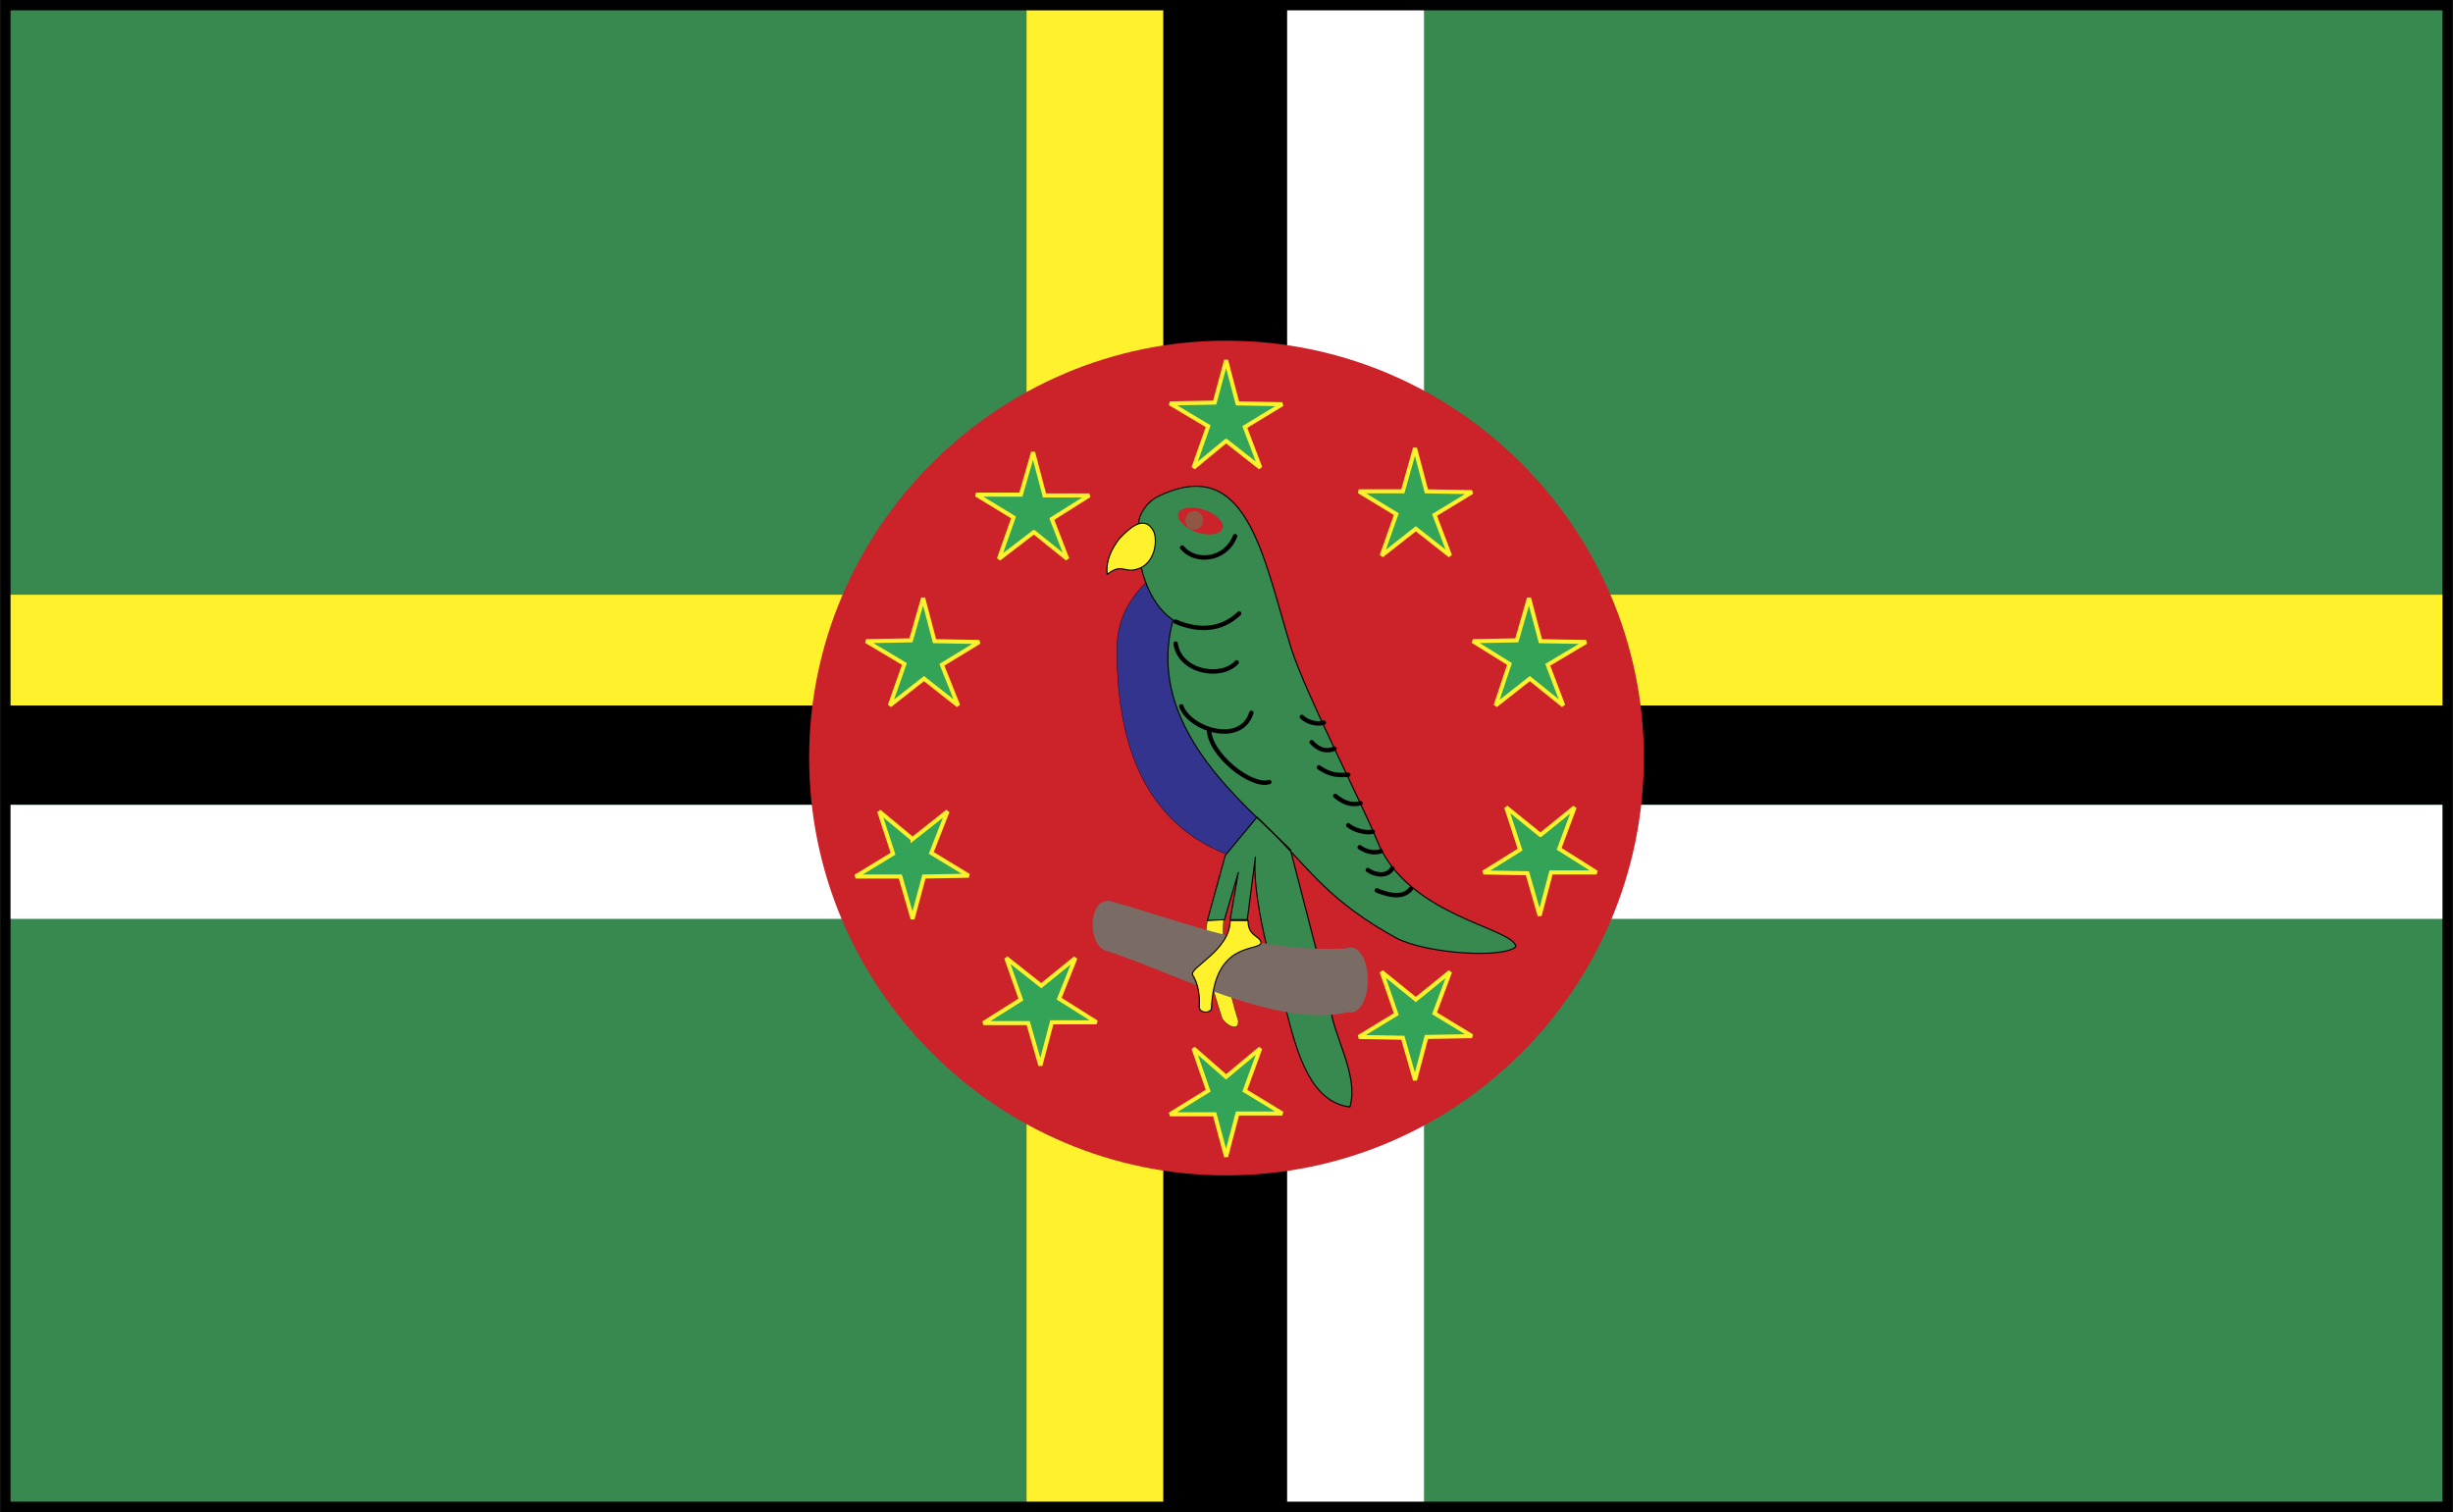 <svg xmlns="http://www.w3.org/2000/svg" width="2500" height="1541" viewBox="0 0 216.841 133.681"><rect x="0" y="0" width="216.841" height="133.681" fill="#333333" stroke="none"/><path fill-rule="evenodd" clip-rule="evenodd" fill="#378950" d="M.457.457h215.928v132.768H.457V.457z"/><path d="M90.745.457h12.096v132.768H90.745V.457zM.385 62.376v-9.792h215.928v9.792H.385z" fill-rule="evenodd" clip-rule="evenodd" fill="#fff22d"/><path d="M102.841.457h10.944v132.768h-10.944V.457zM.385 71.16v-8.784h215.928v8.784H.385z" fill-rule="evenodd" clip-rule="evenodd"/><path d="M113.785.457h12.096v132.768h-12.096V.457zM.385 81.24V71.16h215.928v10.08H.385z" fill-rule="evenodd" clip-rule="evenodd" fill="#fff"/><path fill="none" stroke="#000" stroke-width=".913" stroke-miterlimit="2.613" d="M.457.457h215.928v132.768H.457V.457z"/><path d="M108.385 30.121c20.377 0 36.936 16.632 36.936 36.864 0 20.376-16.559 36.935-36.936 36.935-20.232 0-36.864-16.559-36.864-36.935 0-20.233 16.632-36.864 36.864-36.864z" fill-rule="evenodd" clip-rule="evenodd" fill="#cc2229"/><path d="M91.393 47.041l2.952 2.376-1.368-3.528 3.312-2.088h-3.96l-1.008-3.815-1.08 3.744h-3.96l3.312 2.016-1.296 3.672 3.096-2.377zM81.673 60l3.024 2.376-1.44-3.6 3.312-2.017-3.96-.072-1.008-3.816-1.08 3.744-3.96.072 3.384 2.016-1.296 3.672L81.673 60zm-1.008 14.186l3.096-2.449-1.44 3.672 3.312 2.016-3.96.072-1.008 3.744-1.08-3.744h-3.96l3.312-2.016-1.224-3.744 2.952 2.449zm11.376 12.959l3.024-2.447-1.44 3.6 3.312 2.088h-3.96l-1.008 3.816-1.08-3.744h-3.96l3.312-2.088-1.296-3.672 3.096 2.447zm16.344 8.064l3.023-2.52-1.367 3.744 3.312 2.016h-3.961l-1.008 3.816-1.008-3.744h-3.96l3.384-2.088-1.296-3.744 2.881 2.52zm16.775-6.84l3.025-2.449-1.369 3.672 3.312 2.018-4.031.07-1.01 3.816-1.078-3.744-3.889-.072 3.312-2.016-1.297-3.744 3.025 2.449zm11.018-14.545l3.023-2.447-1.369 3.672 3.312 2.088h-4.031l-1.008 3.816-1.08-3.744-3.889-.072 3.24-2.016-1.225-3.744 3.027 2.447zM135.24 60l2.953 2.376-1.369-3.6 3.385-2.017-4.031-.072-1.01-3.816-1.08 3.744-3.887.072 3.24 2.016-1.225 3.672L135.24 60zm-10.08-13.248l3.025 2.376-1.369-3.6 3.312-2.016-4.031-.072-1.01-3.816-1.078 3.816h-3.889l3.312 2.016-1.297 3.672 3.025-2.376zm-16.775-7.775l3.023 2.376-1.367-3.6 3.312-2.016-3.961-.072-1.008-3.816-1.008 3.744-3.96.072 3.384 2.016-1.296 3.672 2.881-2.376z" fill-rule="evenodd" clip-rule="evenodd" fill="#33a457" stroke="#fff22d" stroke-width=".359" stroke-miterlimit="2.613"/><path d="M108.168 81.312l-1.439.072c-.504 3.023.432 5.904 1.296 8.641.288.576 1.512 1.295 1.44.215-.936-2.951-1.512-6.047-1.297-8.928z" fill-rule="evenodd" clip-rule="evenodd" fill="#fff22d" stroke="#000" stroke-width=".033" stroke-linecap="round" stroke-linejoin="round" stroke-miterlimit="2.613"/><path d="M108.672 75.625c-6.695-2.52-10.008-8.64-9.936-18.433.072-2.952 1.512-4.752 3.24-6.336l7.632 16.345 2.303 5.039-3.239 3.385z" fill-rule="evenodd" clip-rule="evenodd" fill="#33348e" stroke="#000" stroke-width=".033" stroke-linecap="round" stroke-linejoin="round" stroke-miterlimit="2.613"/><path d="M109.465 77.137l-.72 4.176h1.513l.719-5.543c-.359 3.168 1.439 10.367 2.736 13.607 1.008 4.031 2.232 8.064 5.615 8.496.865-2.881-1.654-6.553-1.727-9.072l-3.529-13.68-2.951-2.881-2.808 3.385-1.584 5.76 1.512-.072 1.224-4.176zm-5.76-22.321c-2.304-1.512-3.456-5.328-3.024-8.568-.072-.648.648-1.8 1.584-2.304 7.993-3.96 9.36 5.184 11.88 13.392 1.297 4.032 6.191 13.537 7.561 16.919 2.664 6.77 11.951 7.705 12.312 9.434-1.08 1.08-7.992.646-10.656-.793-5.832-3.24-7.416-5.832-10.729-9.145-3.6-3.526-11.376-10.15-8.928-18.935z" fill-rule="evenodd" clip-rule="evenodd" fill="#378950" stroke="#000" stroke-width=".098" stroke-linecap="round" stroke-linejoin="round" stroke-miterlimit="2.613"/><path d="M119.762 89.305l-.217-5.473c-8.424.504-14.184-2.16-21.456-4.176-1.944-.215-1.944 3.889-.36 4.393 5.616 1.728 15.912 7.344 22.033 5.256z" fill-rule="evenodd" clip-rule="evenodd" fill="#7a6b64"/><path d="M98.953 47.617c-.72.936-1.224 2.016-1.08 3.168 1.44-1.152 1.512.144 3.096-.648 1.296-.792 1.296-2.592 1.008-3.168-.72-1.368-1.872-.576-3.024.648zm11.375 33.768c0 1.439 1.008 1.295 1.152 1.943-.072.865-4.176-.287-4.392 5.904-.288.432-1.08.289-1.08-.217.072-.936-.072-2.016-.576-2.807-.36-.648 3.312-2.16 3.312-4.824h1.584v.001z" fill-rule="evenodd" clip-rule="evenodd" fill="#fff22d" stroke="#000" stroke-width=".098" stroke-linecap="round" stroke-linejoin="round" stroke-miterlimit="2.613"/><path d="M106.297 45.024c-1.08-.288-2.016-.144-2.16.432-.072.576.72 1.296 1.8 1.656 1.08.288 2.016.144 2.16-.504.071-.504-.721-1.296-1.8-1.584z" fill-rule="evenodd" clip-rule="evenodd" fill="#cc2229"/><path d="M124.729 78.576c-.791 1.008-2.303.432-3.023.145m1.366-1.944c-.432.791-1.584.576-2.16.143m1.152-1.656c-.648.217-1.367 0-1.871-.359m1.153-1.368c-.648.143-1.656-.145-2.16-.576m1.08-1.945c-.865.217-1.514-.07-2.232-.646m1.152-1.874c-1.008.072-1.656 0-2.592-.648m1.367-1.656c-.648.288-1.367.144-2.016-.576m1.08-1.728c-.648.216-1.512-.072-1.945-.504m-8.207 1.08c0 2.232 3.745 5.184 5.329 4.68m-1.585-6.12c-.936 2.952-5.472 1.44-6.192-.576m-.504-5.543c.36 2.52 4.032 3.168 5.399 1.656m-5.399-3.601c2.016.864 4.032.792 5.616-.72m-.359-6.84c-.865 2.232-3.601 2.376-4.681 1.008" fill="none" stroke="#000" stroke-width=".391" stroke-linecap="round" stroke-linejoin="round" stroke-miterlimit="2.613"/><path d="M105.577 45.168c-.432 0-.792.36-.792.864 0 .432.36.792.792.792.432 0 .792-.36.792-.792 0-.503-.36-.864-.792-.864z" fill-rule="evenodd" clip-rule="evenodd" fill="#905744"/><path d="M119.4 83.76c-.791 0-1.439 1.297-1.439 2.881s.648 2.881 1.439 2.881c.865 0 1.512-1.297 1.512-2.881s-.646-2.881-1.512-2.881z" fill-rule="evenodd" clip-rule="evenodd" fill="#7a6b64"/></svg>
